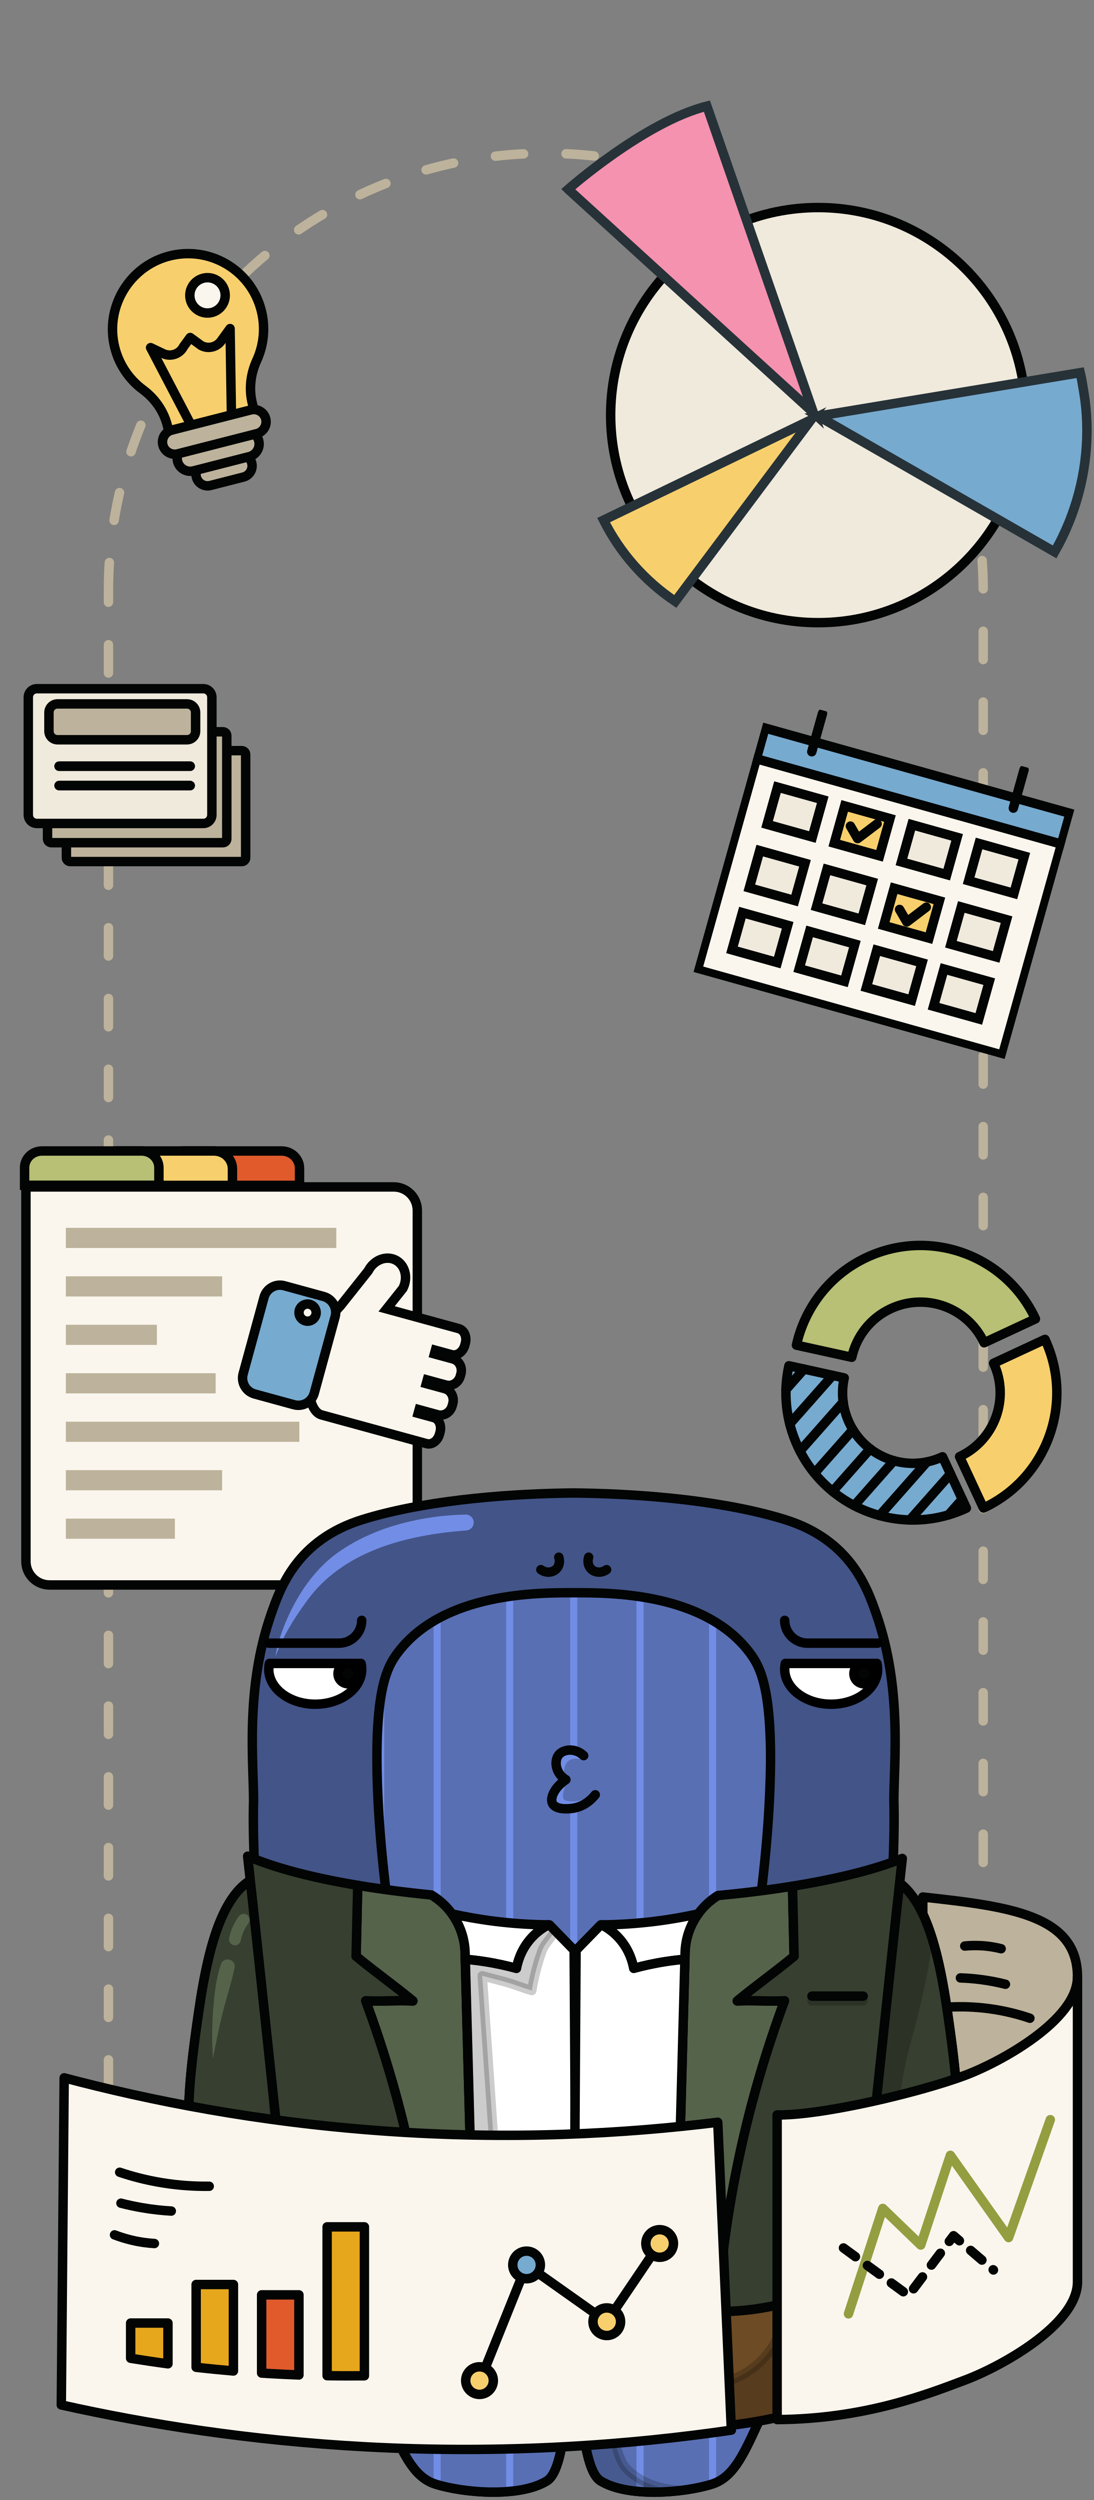 <svg width="464" height="1060" viewBox="0 0 464 1060" fill="none" xmlns="http://www.w3.org/2000/svg">
<rect x="0" y="0" width="464" height="1060" fill="#808080" stroke="none"/>
<g clip-path="url(#clip0_540_888)">
<path d="M46 250.5C46 148.051 129.051 65 231.5 65V65C333.949 65 417 148.051 417 250.5V976H46V250.5Z" stroke="#BDB29B" stroke-width="4" stroke-linecap="round" stroke-dasharray="12 18"/>
<path d="M110.795 131.603C106.343 114.182 88.359 103.794 70.931 108.779C55.117 113.303 45.178 129.413 48.284 145.545C49.877 153.818 54.465 160.652 60.658 165.233C65.726 168.983 69.421 174.288 70.982 180.393L71.14 181.012C72.554 186.542 78.241 189.909 83.778 188.494L99.718 184.42C105.255 183.005 108.629 177.322 107.216 171.792L107.058 171.176C105.488 165.03 106.248 158.577 108.893 152.808C111.831 146.394 112.679 138.971 110.795 131.603Z" fill="#F7D06D" stroke="#020504" stroke-width="4" stroke-miterlimit="10"/>
<path d="M95.283 123.369C96.308 127.379 93.885 131.463 89.868 132.49C85.853 133.516 81.766 131.098 80.741 127.086C79.716 123.076 82.139 118.992 86.156 117.966C90.173 116.941 94.258 119.359 95.283 123.369Z" fill="#FAF6ED" stroke="#020504" stroke-width="4" stroke-miterlimit="10"/>
<path d="M80.845 179.866L63.871 147.388L69.178 149.912C72.399 151.444 76.256 150.118 77.853 146.929L80.662 143.097L85.297 146.476C88.194 148.075 91.832 147.261 93.773 144.58L97.585 139.313L98.148 175.445" stroke="#020504" stroke-width="4" stroke-miterlimit="10" stroke-linecap="round" stroke-linejoin="round"/>
<path d="M103.249 202.262L89.237 205.843C86.632 206.509 83.956 204.925 83.29 202.323C82.625 199.72 84.213 197.046 86.819 196.38L100.831 192.799C103.436 192.133 106.113 193.717 106.778 196.32C107.443 198.922 105.855 201.596 103.249 202.262Z" fill="#BDB29B" stroke="#020504" stroke-width="4" stroke-miterlimit="10"/>
<path d="M105.74 193.593L82.07 199.643C79.116 200.398 76.082 198.601 75.328 195.651C74.574 192.701 76.374 189.669 79.328 188.914L102.998 182.864C105.952 182.11 108.986 183.906 109.74 186.856C110.495 189.807 108.696 192.837 105.74 193.593Z" fill="#BDB29B" stroke="#020504" stroke-width="4" stroke-miterlimit="10"/>
<path d="M108.954 183.847L75.396 192.424C72.627 193.131 69.784 191.448 69.078 188.683C68.371 185.919 70.058 183.077 72.826 182.37L106.384 173.793C109.152 173.085 111.995 174.769 112.702 177.533C113.409 180.298 111.722 183.139 108.954 183.847Z" fill="#BDB29B" stroke="#020504" stroke-width="4" stroke-miterlimit="10"/>
<path d="M377.803 554.86C369.045 558.933 363.196 566.718 361.261 575.477L337.798 570.322C341.285 554.507 351.851 540.436 367.674 533.078C394.623 520.545 426.637 532.23 439.172 559.185L417.39 569.315C410.451 554.393 392.725 547.921 377.803 554.86Z" fill="#B7C074" stroke="#020504" stroke-width="4" stroke-linecap="round" stroke-linejoin="round"/>
<path d="M417.107 639.376L406.978 617.594C421.899 610.654 428.371 592.928 421.43 578.001L443.212 567.871C455.747 594.826 444.057 626.843 417.107 639.376Z" fill="#F7D06D" stroke="#020504" stroke-width="4" stroke-linecap="round" stroke-linejoin="round"/>
<path d="M409.876 639.431C382.921 651.966 350.904 640.275 338.368 613.32C333.191 602.187 332.148 590.191 334.606 579.063L358.069 584.218C356.705 590.382 357.282 597.021 360.151 603.19C367.093 618.118 384.819 624.59 399.746 617.648L409.876 639.431Z" fill="#77AACF" stroke="#020504" stroke-width="4" stroke-linecap="round" stroke-linejoin="round"/>
<path d="M408.126 635.667L402.265 642.304L402.259 642.307" stroke="#020504" stroke-width="4" stroke-linecap="round" stroke-linejoin="round"/>
<path d="M385.882 644.444L403.132 624.928" stroke="#020504" stroke-width="4" stroke-linecap="round" stroke-linejoin="round"/>
<path d="M393.155 619.831L393.149 619.834L373.055 642.567" stroke="#020504" stroke-width="4" stroke-linecap="round" stroke-linejoin="round"/>
<path d="M379.119 619.311L379.113 619.313L362.294 638.353L362.288 638.356" stroke="#020504" stroke-width="4" stroke-linecap="round" stroke-linejoin="round"/>
<path d="M353.13 632.329L369.069 614.3" stroke="#020504" stroke-width="4" stroke-linecap="round" stroke-linejoin="round"/>
<path d="M345.443 624.631L361.753 606.183" stroke="#020504" stroke-width="4" stroke-linecap="round" stroke-linejoin="round"/>
<path d="M339.296 615.206L357.614 594.475" stroke="#020504" stroke-width="4" stroke-linecap="round" stroke-linejoin="round"/>
<path d="M334.955 603.72L353.148 583.141" stroke="#020504" stroke-width="4" stroke-linecap="round" stroke-linejoin="round"/>
<path d="M333.363 589.135L341.018 580.474" stroke="#020504" stroke-width="4" stroke-linecap="round" stroke-linejoin="round"/>
<g clip-path="url(#clip1_540_888)">
<path d="M453.849 344.849L324.449 308.67L320.755 321.883L450.155 358.062L453.849 344.849Z" fill="#77AACF" stroke="#020504" stroke-width="4" stroke-miterlimit="10"/>
<path d="M450.201 357.897L320.801 321.718L295.787 411.185L425.186 447.364L450.201 357.897Z" fill="#FAF6ED" stroke="#020504" stroke-width="4" stroke-miterlimit="10"/>
<path d="M348.956 339.089L329.759 333.722L325.342 349.519L344.539 354.886L348.956 339.089Z" fill="#F0EADD" stroke="#020504" stroke-width="4" stroke-miterlimit="10"/>
<path d="M377.456 347.058L358.259 341.69L353.842 357.487L373.039 362.855L377.456 347.058Z" fill="#F7D06D" stroke="#020504" stroke-width="4" stroke-miterlimit="10"/>
<path d="M405.95 355.025L386.753 349.657L382.336 365.454L401.533 370.821L405.95 355.025Z" fill="#F0EADD" stroke="#020504" stroke-width="4" stroke-miterlimit="10"/>
<path d="M434.444 362.991L415.247 357.624L410.83 373.421L430.027 378.788L434.444 362.991Z" fill="#F0EADD" stroke="#020504" stroke-width="4" stroke-miterlimit="10"/>
<path d="M341.428 366.015L322.231 360.647L317.815 376.444L337.012 381.812L341.428 366.015Z" fill="#F0EADD" stroke="#020504" stroke-width="4" stroke-miterlimit="10"/>
<path d="M369.928 373.984L350.731 368.616L346.315 384.413L365.512 389.78L369.928 373.984Z" fill="#F0EADD" stroke="#020504" stroke-width="4" stroke-miterlimit="10"/>
<path d="M398.422 381.95L379.226 376.583L374.809 392.38L394.006 397.747L398.422 381.95Z" fill="#F7D06D" stroke="#020504" stroke-width="4" stroke-miterlimit="10"/>
<path d="M426.917 389.917L407.72 384.55L403.303 400.347L422.5 405.714L426.917 389.917Z" fill="#F0EADD" stroke="#020504" stroke-width="4" stroke-miterlimit="10"/>
<path d="M334.077 392.307L314.88 386.939L310.463 402.736L329.66 408.104L334.077 392.307Z" fill="#F0EADD" stroke="#020504" stroke-width="4" stroke-miterlimit="10"/>
<path d="M362.577 400.276L343.38 394.908L338.963 410.705L358.16 416.072L362.577 400.276Z" fill="#F0EADD" stroke="#020504" stroke-width="4" stroke-miterlimit="10"/>
<path d="M391.071 408.242L371.874 402.875L367.457 418.672L386.654 424.039L391.071 408.242Z" fill="#F0EADD" stroke="#020504" stroke-width="4" stroke-miterlimit="10"/>
<path d="M419.565 416.209L400.368 410.842L395.951 426.639L415.148 432.006L419.565 416.209Z" fill="#F0EADD" stroke="#020504" stroke-width="4" stroke-miterlimit="10"/>
<path d="M360.679 350.254L363.753 355.546L372.011 349.291" stroke="#020504" stroke-width="4" stroke-linecap="round" stroke-linejoin="round"/>
<path d="M381.527 385.592L384.6 390.89L392.853 384.627" stroke="#020504" stroke-width="4" stroke-linecap="round" stroke-linejoin="round"/>
<path d="M344.302 318.734L348.837 302.513" stroke="#020504" stroke-width="4" stroke-linecap="round" stroke-linejoin="round"/>
<path d="M429.784 342.634L434.319 326.413" stroke="#020504" stroke-width="4" stroke-linecap="round" stroke-linejoin="round"/>
</g>
<path d="M347 264C395.601 264 435 224.601 435 176C435 127.399 395.601 88 347 88C298.399 88 259 127.399 259 176C259 224.601 298.399 264 347 264Z" fill="#F0EADD" stroke="#020504" stroke-width="4" stroke-linecap="round" stroke-linejoin="round"/>
<path d="M344 178L286.408 255C273.454 246.308 262.979 234.431 256 220.523L344 178Z" fill="#F7D06D" stroke="#263238" stroke-width="4" stroke-miterlimit="10"/>
<path d="M461 182.243C461.034 200.378 456.313 218.211 447.3 234L347 176.424L458.16 158C459.068 161.792 460.185 169.707 460.185 169.707C460.722 173.865 460.994 178.052 461 182.243Z" fill="#77AACF" stroke="#263238" stroke-width="4" stroke-miterlimit="10"/>
<path d="M299.819 45C273.474 51.584 241 80.228 241 80.228L241.339 80.559L345 175L299.819 45Z" fill="#F592AF" stroke="#263238" stroke-width="4" stroke-miterlimit="10"/>
<path d="M11 503.238H167C172.523 503.238 177 507.715 177 513.238V662C177 667.523 172.523 672 167 672H21C15.477 672 11 667.523 11 662V503.238Z" fill="#FAF6ED" stroke="#020504" stroke-width="4"/>
<path d="M142.641 520.588H27.934V529.134H142.641V520.588Z" fill="#BDB29B"/>
<path d="M94.21 541.135H27.934V549.681H94.21V541.135Z" fill="#BDB29B"/>
<path d="M66.532 561.682H27.934V570.228H66.532V561.682Z" fill="#BDB29B"/>
<path d="M91.458 582.229H27.934V590.775H91.458V582.229Z" fill="#BDB29B"/>
<path d="M126.961 602.775H27.934V611.322H126.961V602.775Z" fill="#BDB29B"/>
<path d="M94.21 623.322H27.934V631.869H94.21V623.322Z" fill="#BDB29B"/>
<path d="M74.172 643.869H27.934V652.416H74.172V643.869Z" fill="#BDB29B"/>
<path d="M77.703 488H119.441C121.456 488 123.388 488.77 124.812 490.14C126.237 491.51 127.037 493.368 127.037 495.306V502.57H70.106V495.306C70.106 493.368 70.907 491.51 72.331 490.14C73.756 488.77 75.688 488 77.703 488Z" fill="#E05A2C" stroke="#020504" stroke-width="4" stroke-miterlimit="10"/>
<path d="M49.482 488H90.732C92.816 488 94.813 488.796 96.286 490.213C97.759 491.629 98.587 493.551 98.587 495.554V502.584H41.599V495.554C41.599 494.56 41.803 493.575 42.199 492.657C42.596 491.739 43.177 490.905 43.909 490.203C44.642 489.501 45.511 488.945 46.467 488.567C47.423 488.189 48.448 487.996 49.482 488Z" fill="#F7D06D" stroke="#020504" stroke-width="4" stroke-miterlimit="10"/>
<path d="M17.762 488H60.016C61.964 487.993 63.835 488.729 65.219 490.047C66.603 491.365 67.386 493.157 67.398 495.03V502.543H10.424V495.03C10.435 493.164 11.213 491.378 12.588 490.061C13.962 488.745 15.822 488.004 17.762 488Z" fill="#B7C074" stroke="#020504" stroke-width="4" stroke-miterlimit="10"/>
<path d="M189.118 587.231C191.728 587.944 194.467 586.242 195.236 583.428L195.47 582.574C196.239 579.76 194.748 576.901 192.138 576.187L184.244 574.029L184.67 572.474L191.533 574.35C193.849 574.983 196.351 573.216 197.12 570.402L197.354 569.548C198.123 566.734 196.869 563.94 194.552 563.307L187.689 561.43L186.389 561.075L163.973 554.946L170.892 546.242C173.207 541.685 171.796 536.281 167.756 534.231C163.717 532.182 158.518 534.236 156.204 538.792L144.345 553.709C140.774 557.314 137.341 563.546 136.515 566.567L131.507 584.884C130.245 589.5 131.772 598.64 136.394 599.904L173.032 609.921L174.332 610.277L180.936 612.082C183.179 612.696 185.623 610.913 186.392 608.099L186.626 607.244C187.395 604.431 186.2 601.653 183.956 601.039L177.352 599.233L177.777 597.678L185.67 599.836C188.28 600.549 191.019 598.847 191.788 596.033L192.022 595.179C192.791 592.365 191.3 589.506 188.69 588.792L180.796 586.634L181.222 585.078L189.117 587.237L189.118 587.231Z" fill="#FAF6ED" stroke="#020504" stroke-width="4" stroke-miterlimit="10"/>
<path d="M124.693 595.585L108.029 591.029C104.304 590.01 102.11 586.17 103.127 582.45L111.993 550.024C113.01 546.304 116.853 544.114 120.577 545.133L137.241 549.689C140.965 550.707 143.16 554.547 142.143 558.267L133.277 590.694C132.261 594.414 128.417 596.603 124.693 595.585Z" fill="#77AACF" stroke="#020504" stroke-width="4" stroke-miterlimit="10"/>
<path d="M129.498 560.038C131.438 560.568 133.44 559.428 133.969 557.49C134.499 555.553 133.356 553.553 131.416 553.023C129.477 552.492 127.475 553.633 126.945 555.57C126.416 557.507 127.559 559.507 129.498 560.038Z" fill="#FAF6ED" stroke="#020504" stroke-width="4" stroke-miterlimit="10"/>
<path d="M29.791 318.261H102.557C103.46 318.261 104.191 318.993 104.191 319.895V363.657C104.191 364.559 103.46 365.291 102.557 365.291H29.791C28.888 365.291 28.156 364.559 28.156 363.657V319.895C28.156 318.993 28.888 318.261 29.791 318.261Z" fill="#BDB29B" stroke="#020504" stroke-width="4"/>
<path d="M21.791 310.261H94.557C95.46 310.261 96.191 310.993 96.191 311.895V355.657C96.191 356.559 95.46 357.291 94.557 357.291H21.791C20.888 357.291 20.156 356.559 20.156 355.657V311.895C20.156 310.993 20.888 310.261 21.791 310.261Z" fill="#BDB29B" stroke="#020504" stroke-width="4"/>
<path d="M86.232 292H15.635C13.627 292 12 293.627 12 295.635V345.502C12 347.509 13.627 349.137 15.635 349.137H86.232C88.239 349.137 89.866 347.509 89.866 345.502V295.635C89.866 293.627 88.239 292 86.232 292Z" fill="#F0EADD" stroke="#020504" stroke-width="4" stroke-linecap="round" stroke-linejoin="round"/>
<path d="M79.326 298.445H24.394C22.387 298.445 20.76 300.073 20.76 302.08V310.016C20.76 312.023 22.387 313.65 24.394 313.65H79.326C81.334 313.65 82.961 312.023 82.961 310.016V302.08C82.961 300.073 81.334 298.445 79.326 298.445Z" fill="#BDB29B" stroke="#020504" stroke-width="4" stroke-linecap="round" stroke-linejoin="round"/>
<path d="M25.079 324.797H80.653C80.664 324.797 80.669 324.799 80.673 324.8C80.678 324.802 80.684 324.806 80.691 324.813C80.697 324.819 80.701 324.825 80.703 324.83C80.705 324.834 80.706 324.839 80.706 324.85C80.706 324.862 80.705 324.867 80.703 324.871C80.701 324.876 80.697 324.882 80.691 324.888C80.684 324.895 80.678 324.899 80.673 324.901C80.669 324.902 80.664 324.904 80.653 324.904H25.079C25.068 324.904 25.062 324.902 25.059 324.901C25.054 324.899 25.047 324.895 25.041 324.888C25.035 324.882 25.031 324.876 25.029 324.871C25.027 324.867 25.025 324.862 25.025 324.85C25.025 324.839 25.027 324.834 25.029 324.83C25.031 324.825 25.035 324.819 25.041 324.813C25.047 324.806 25.054 324.802 25.059 324.8C25.062 324.799 25.068 324.797 25.079 324.797Z" fill="#263238" stroke="#020504" stroke-width="4"/>
<path d="M25.079 333.013H80.653C80.664 333.013 80.669 333.015 80.673 333.016C80.678 333.018 80.684 333.022 80.691 333.028C80.697 333.035 80.701 333.041 80.703 333.046C80.705 333.05 80.706 333.055 80.706 333.066C80.706 333.077 80.705 333.083 80.703 333.087C80.701 333.091 80.697 333.098 80.691 333.104C80.684 333.11 80.678 333.114 80.673 333.116C80.669 333.118 80.664 333.12 80.653 333.12H25.079C25.068 333.12 25.062 333.118 25.059 333.116C25.054 333.114 25.047 333.11 25.041 333.104C25.035 333.098 25.031 333.091 25.029 333.087C25.027 333.083 25.025 333.077 25.025 333.066C25.025 333.055 25.027 333.05 25.029 333.046C25.031 333.041 25.035 333.035 25.041 333.028C25.047 333.022 25.054 333.018 25.059 333.016C25.062 333.015 25.068 333.013 25.079 333.013Z" fill="#263238" stroke="#020504" stroke-width="4"/>
<path d="M457 838.248C457 856.515 424.284 874.296 409.509 879.858C404.681 881.68 398.393 883.67 391.387 885.637V804.305C428.728 808.371 457 812.11 457 838.248Z" fill="#BDB29B" stroke="#020504" stroke-width="4" stroke-linecap="round" stroke-linejoin="round"/>
<path d="M402.851 850.946C407.65 850.714 413.284 850.816 419.514 851.643C426.251 852.544 432.06 854.083 436.815 855.702" stroke="#020504" stroke-width="4" stroke-linecap="round" stroke-linejoin="round"/>
<path d="M407.345 838.61C409.929 838.69 412.703 838.894 415.622 839.257C419.586 839.75 423.202 840.469 426.44 841.289" stroke="#020504" stroke-width="4" stroke-linecap="round" stroke-linejoin="round"/>
<path d="M409.182 825.084C411.222 824.888 413.538 824.808 416.065 824.939C419.346 825.113 422.222 825.629 424.618 826.231" stroke="#020504" stroke-width="4" stroke-linecap="round" stroke-linejoin="round"/>
<g clip-path="url(#clip2_540_888)">
<path d="M379.12 763.57C379.12 763.57 384.05 890.43 324.76 1020.13C316.18 1038.89 312.01 1050.05 301.92 1053.24C290.27 1056.92 266.31 1059.04 254.71 1051.85C247.06 1047.11 246.09 1017.69 243.34 988.56C240.58 1017.69 239.61 1047.11 231.96 1051.85C220.36 1059.04 196.4 1056.92 184.75 1053.24C174.66 1050.05 170.49 1038.89 161.91 1020.13C102.62 890.43 107.55 763.57 107.55 763.57C107.55 747.06 103.98 715.76 115.03 684.26C118.84 673.41 125.84 652.97 153.66 644.3C178.54 636.54 211.67 633.56 239.11 633.06C240.54 633.03 241.95 633.01 243.34 633C244.73 633.01 246.14 633.03 247.56 633.06C275 633.56 308.13 636.55 333.01 644.3C360.83 652.97 367.83 673.41 371.64 684.26C382.69 715.76 379.12 747.06 379.12 763.57Z" fill="#435488" stroke="#020504" stroke-width="4" stroke-miterlimit="10"/>
<path d="M345.71 967.25C345.22 968.69 344.73 970.13 344.22 971.58C338.66 987.55 332.22 1003.82 324.76 1020.13C316.18 1038.89 312.01 1050.05 301.92 1053.24C290.27 1056.92 266.31 1059.04 254.71 1051.85C247.06 1047.11 246.09 1017.69 243.34 988.56C240.58 1017.69 239.61 1047.11 231.96 1051.85C220.36 1059.04 196.4 1056.92 184.75 1053.24C174.66 1050.05 170.49 1038.89 161.91 1020.13C154.45 1003.82 148.01 987.55 142.45 971.58C141.95 970.13 141.45 968.68 140.96 967.24C148.07 963.22 156.25 957.03 162.61 947.6C172.4 933.07 173.15 917.87 173.36 908.73C174.62 855.04 162.2 814.38 160.13 758.2C158.62 717.28 164.04 707.06 168.4 701.13C187.77 674.83 228.88 675.3 243.33 675.3C257.78 675.3 298.9 674.82 318.27 701.13C322.63 707.06 328.05 717.28 326.54 758.2C324.47 814.38 312.05 855.04 313.31 908.73C313.52 917.87 314.27 933.07 324.06 947.6C330.42 957.03 338.6 963.22 345.71 967.25Z" fill="#596FB4"/>
<path d="M243.34 988.56V675.3" stroke="#718DE5" stroke-width="3" stroke-miterlimit="10"/>
<path d="M216.17 1056.32V676.84" stroke="#718DE5" stroke-width="3" stroke-miterlimit="10"/>
<path d="M185.4 1053.43V686.46" stroke="#718DE5" stroke-width="3" stroke-miterlimit="10"/>
<path d="M161.46 1019.14V949.24" stroke="#718DE5" stroke-width="3" stroke-miterlimit="10"/>
<path d="M161.46 779.999V719.899" stroke="#718DE5" stroke-width="3" stroke-miterlimit="10"/>
<path d="M271.46 1056.4V676.979" stroke="#718DE5" stroke-width="3" stroke-miterlimit="10"/>
<path d="M302.24 1053.13V687.02" stroke="#718DE5" stroke-width="3" stroke-miterlimit="10"/>
<path d="M326.17 1017.03V950.51" stroke="#718DE5" stroke-width="3" stroke-miterlimit="10"/>
<path d="M326.17 766.19V727.99" stroke="#718DE5" stroke-width="3" stroke-miterlimit="10"/>
<path d="M345.71 967.25C345.22 968.69 344.73 970.13 344.22 971.58C338.66 987.55 332.22 1003.82 324.76 1020.13C316.18 1038.89 312.01 1050.05 301.92 1053.24C290.27 1056.92 266.31 1059.04 254.71 1051.85C247.06 1047.11 246.09 1017.69 243.34 988.56C240.58 1017.69 239.61 1047.11 231.96 1051.85C220.36 1059.04 196.4 1056.92 184.75 1053.24C174.66 1050.05 170.49 1038.89 161.91 1020.13C154.45 1003.82 148.01 987.55 142.45 971.58C141.95 970.13 141.45 968.68 140.96 967.24C148.07 963.22 156.25 957.03 162.61 947.6C172.4 933.07 173.15 917.87 173.36 908.73C174.62 855.04 162.2 814.38 160.13 758.2C158.62 717.28 164.04 707.06 168.4 701.13C187.77 674.83 228.88 675.3 243.33 675.3C257.78 675.3 298.9 674.82 318.27 701.13C322.63 707.06 328.05 717.28 326.54 758.2C324.47 814.38 312.05 855.04 313.31 908.73C313.52 917.87 314.27 933.07 324.06 947.6C330.42 957.03 338.6 963.22 345.71 967.25Z" stroke="#020504" stroke-width="4" stroke-miterlimit="10" stroke-linecap="round"/>
<path d="M249.67 660.22C249.09 662 249.46 663.93 250.66 665.18C252.26 666.84 255.11 667.07 257.27 665.51" fill="#435488"/>
<path d="M249.67 660.22C249.09 662 249.46 663.93 250.66 665.18C252.26 666.84 255.11 667.07 257.27 665.51" stroke="#020504" stroke-width="4" stroke-miterlimit="10" stroke-linecap="round"/>
<path d="M237 660.22C237.58 662 237.21 663.93 236.01 665.18C234.41 666.84 231.56 667.07 229.4 665.51" fill="#435488"/>
<path d="M237 660.22C237.58 662 237.21 663.93 236.01 665.18C234.41 666.84 231.56 667.07 229.4 665.51" stroke="#020504" stroke-width="4" stroke-miterlimit="10" stroke-linecap="round"/>
<path d="M225.46 983.04C228.46 984.18 234.62 986.16 242.88 986.4C251.62 986.65 258.16 984.82 261.19 983.81" stroke="#020504" stroke-width="4" stroke-miterlimit="10" stroke-linecap="round"/>
<path d="M197.8 648.89C172.5 650.75 144.93 657.61 129.65 679.47C124.47 686.55 119.8 694.2 116.81 702.48C117.37 698.02 118.86 693.71 120.45 689.52C125.49 676.82 133.44 664.63 145.09 657.04C152.84 651.87 161.5 648.3 170.37 645.93C179.24 643.56 188.39 642.33 197.46 642.15C199.33 642.1 200.89 643.59 200.92 645.46C200.95 647.26 199.57 648.75 197.8 648.89Z" fill="#718DE5"/>
<path opacity="0.2" d="M288.8 1055.91C277.03 1057.35 262.84 1056.89 254.71 1051.85C247.23 1047.22 246.14 1019.02 243.52 990.55C243.47 989.99 243.42 989.42 243.37 988.86C243.37 988.81 243.36 988.77 243.36 988.72C248.71 988.22 261.2 983.81 261.2 983.81C261.2 983.81 257.64 987.04 254.53 991.43C252.7 994.01 253.63 996.69 254.01 1001.62C254.28 1005.11 255.09 1009.61 256.42 1015.75C260.28 1033.66 262.21 1042.61 265.13 1045.97C271.33 1053.09 280.71 1055.43 288.81 1055.92L288.8 1055.91Z" fill="#020504" stroke="#020504" stroke-width="4" stroke-linecap="round" stroke-linejoin="round"/>
</g>
<g clip-path="url(#clip3_540_888)">
<path d="M84.18 853.64C88.93 820.58 96.57 794.23 117.07 794.15C136.78 794.07 139.84 816.64 147.64 852.06C148.11 854.21 157.36 883.69 154.6 915.17C154.25 919.12 153.61 924.39 149.91 929.12C141.64 939.71 124.81 939.03 112.31 938.51C100.85 938.04 93.47 937.74 87.69 932.25C82.67 927.49 81.07 920.93 80.3 908.39C79.21 890.38 81.27 873.93 84.19 853.63L84.18 853.64Z" fill="#435488" stroke="#020504" stroke-width="4" stroke-miterlimit="10" stroke-linecap="round"/>
<path d="M154.91 910.37C154.88 911.11 154.84 911.86 154.78 912.61C149.92 912.77 144.88 912.79 139.65 912.62C116.75 911.88 96.659 907.83 80.07 902.89C80.04 902.12 80.019 901.36 80.019 900.6C79.82 885.5 81.689 870.97 84.18 853.64C88.93 820.58 96.57 794.23 117.07 794.15C136.78 794.07 139.83 816.64 147.64 852.05C148.09 854.1 156.43 880.75 154.91 910.37Z" fill="#374030" stroke="#020504" stroke-width="4" stroke-linecap="round" stroke-linejoin="round"/>
<path d="M103.35 813.949C102.58 814.959 101.68 816.349 100.92 818.119C100.24 819.689 99.86 821.139 99.64 822.289" stroke="#56634B" stroke-width="5" stroke-miterlimit="10" stroke-linecap="round"/>
<path d="M99.49 834.37C98.15 840.76 96.019 846.93 94.48 853.29C92.859 859.69 91.54 866.16 90.37 872.68C89.85 866.01 89.889 859.31 90.359 852.63C90.9 845.95 91.559 839.17 93.71 832.78C94.98 829.27 100.189 830.71 99.499 834.36L99.49 834.37Z" fill="#56634B"/>
<g opacity="0.2">
<path d="M154.59 915.16C154.24 919.11 153.6 924.37 149.9 929.11C141.63 939.7 124.8 939.01 112.3 938.5C103.75 938.15 97.47 937.89 92.43 935.51C97.92 935.19 103.71 933.69 108.22 929.68C117.13 921.77 116.58 908.12 116.35 901.56C115.49 877.53 114.99 840.99 114.28 794.32C115.18 794.21 116.11 794.14 117.06 794.14C136.78 794.06 139.83 816.63 147.63 852.05C148.11 854.2 157.35 883.68 154.59 915.16Z" fill="black" stroke="black" stroke-width="4" stroke-linecap="round" stroke-linejoin="round"/>
</g>
<path d="M201.03 967.56C201.21 974.04 196.21 979.49 189.74 979.86C187.79 979.97 185.73 980.05 183.58 980.06C182.31 962.1 179.87 941.99 175.52 920.26C169.99 892.67 162.6 868.54 155.07 848.29C161.76 848.65 168.45 848.01 175.13 848.37C167.1 841.73 159.06 836.08 151.03 829.43C151.26 819.4 151.5 809.38 151.72 799.35C161.35 800.97 171.81 802.34 182.92 803.43C186.39 805.49 189.37 808.23 191.7 811.46C195.1 816.16 197.11 821.86 197.27 827.93C197.3 828.86 197.32 829.78 197.34 830.71C198.42 870.26 199.48 909.82 200.54 949.38C200.7 955.44 200.87 961.5 201.03 967.56Z" fill="#56634B" stroke="#020504" stroke-width="4" stroke-linecap="round" stroke-linejoin="round"/>
<path d="M183.58 980.06C175.01 980.09 164.98 979.17 154.14 976.27C151.87 975.67 149.68 975.01 147.59 974.31C144.99 973.44 141.81 972.5 138.76 971.53C135.47 970.49 132.33 969.41 130.15 968.32C126.53 966.51 124.08 962.98 123.62 958.95C117.1 901.63 111.37 844.32 105.03 787C116.31 791.89 132.34 796.12 151.72 799.35C151.5 809.38 151.26 819.4 151.03 829.43C159.06 836.08 167.1 841.73 175.13 848.37C168.45 848.01 161.76 848.65 155.07 848.29C162.6 868.54 169.99 892.67 175.52 920.26C179.87 941.99 182.31 962.1 183.58 980.06Z" fill="#374030" stroke="#020504" stroke-width="4" stroke-linecap="round" stroke-linejoin="round"/>
<path d="M232.6 816.11C229.85 817.55 227.04 819.61 224.62 822.54C220.88 827.06 219.57 831.83 219.05 834.57C214.96 833.46 210.42 832.44 205.46 831.68C202.66 831.25 199.95 830.93 197.34 830.71C197.32 829.78 197.3 828.86 197.27 827.93C197.11 821.86 195.1 816.16 191.7 811.46C197.18 812.67 203.12 813.74 209.48 814.55C217.86 815.62 225.64 816.05 232.6 816.11Z" fill="white" stroke="#020504" stroke-width="4" stroke-linecap="round" stroke-linejoin="round"/>
<path d="M244.3 954.73C244.18 954.74 244.05 954.74 243.93 954.74H243.89C243.18 954.77 242.47 954.79 241.77 954.8C241.49 954.81 241.2 954.81 240.92 954.82C240.23 954.83 239.54 954.84 238.86 954.84C234.45 954.84 230.24 954.63 226.25 954.26C225.81 954.23 225.37 954.19 224.94 954.14C224.5 954.09 224.07 954.05 223.64 954C222.79 953.91 221.94 953.8 221.1 953.69C220.68 953.64 220.27 953.58 219.86 953.52C218.21 953.29 216.61 953.03 215.05 952.76C213.88 952.55 212.73 952.34 211.61 952.11C210.87 951.96 210.15 951.81 209.44 951.65C206.21 950.94 203.24 950.16 200.54 949.38C199.48 909.82 198.42 870.26 197.34 830.71C199.95 830.93 202.66 831.25 205.46 831.68C210.42 832.44 214.96 833.46 219.05 834.57C219.57 831.83 220.88 827.06 224.62 822.54C227.04 819.61 229.85 817.55 232.6 816.11C232.75 816.12 232.9 816.12 233.04 816.12C236.53 819.7 240.02 823.28 243.51 826.86C243.64 848.58 243.78 870.29 243.92 892.01V892.41C244.04 913.18 244.17 933.96 244.3 954.73Z" fill="white" stroke="#020504" stroke-width="4" stroke-linecap="round" stroke-linejoin="round"/>
<path opacity="0.2" d="M235.44 818.58C234.2 821.19 230.99 824.04 229.88 827.15C227.63 833.43 226.33 839.16 225.56 843.95C220.98 842.65 218.34 841.37 213.65 840.11C210.59 839.29 207.55 838.49 204.53 837.71C207.2 875.91 209.86 914.1 212.53 952.29C212.22 952.23 211.91 952.17 211.61 952.11C210.87 951.96 210.15 951.81 209.44 951.65C206.21 950.94 203.24 950.16 200.54 949.38C199.48 909.82 198.42 870.26 197.34 830.71C199.95 830.93 202.66 831.25 205.46 831.68C210.42 832.44 214.96 833.46 219.05 834.57C219.57 831.83 220.88 827.06 224.62 822.54C227.04 819.61 229.85 817.55 232.6 816.11C232.75 816.12 232.9 816.12 233.04 816.12C233.84 816.94 234.64 817.76 235.44 818.58Z" fill="black" stroke="black" stroke-width="4" stroke-linecap="round" stroke-linejoin="round"/>
<path d="M349.06 971.53C346.06 985.86 338.21 1014.92 336.54 1022.21C336.37 1022.94 335.81 1023.52 335.08 1023.7C322.18 1026.89 305.61 1029.66 286.3 1029.73C272.34 1029.78 255.97 1028.4 245.61 1026.57C244.61 1018.69 244.19 1001.36 243.92 991.68C243.64 1001.36 243.22 1018.69 242.22 1026.57C231.86 1028.4 215.49 1029.78 201.53 1029.73C182.22 1029.66 165.65 1026.89 152.75 1023.7C152.02 1023.52 151.46 1022.94 151.29 1022.21C149.63 1014.91 141.77 985.86 138.76 971.53C141.81 972.5 144.99 973.44 147.59 974.31C149.68 975.01 151.87 975.67 154.14 976.27C164.98 979.17 175.01 980.09 183.58 980.06C185.73 980.05 187.79 979.97 189.74 979.86C196.21 979.49 201.21 974.04 201.03 967.56C200.87 961.5 200.7 955.44 200.54 949.38C203.24 950.16 206.21 950.94 209.44 951.65C210.15 951.81 210.87 951.96 211.61 952.11C212.73 952.34 213.88 952.55 215.05 952.76C216.61 953.04 218.21 953.29 219.86 953.52C220.27 953.58 220.68 953.64 221.1 953.69C221.94 953.8 222.79 953.91 223.64 954C224.07 954.05 224.5 954.09 224.94 954.14C225.37 954.19 225.81 954.23 226.25 954.26C230.24 954.63 234.45 954.84 238.86 954.84C239.54 954.84 240.23 954.83 240.92 954.82C241.2 954.81 241.49 954.81 241.77 954.8C242.47 954.79 243.18 954.77 243.89 954.74H243.93C243.98 954.74 244.04 954.74 244.09 954.75C244.68 954.77 245.26 954.79 245.85 954.8H246.06C246.34 954.81 246.63 954.81 246.91 954.82C247.6 954.83 248.29 954.84 248.97 954.84C250.07 954.84 251.16 954.83 252.24 954.8C252.78 954.79 253.32 954.77 253.85 954.75C254.32 954.74 254.79 954.72 255.25 954.7C255.89 954.67 256.52 954.63 257.14 954.6C257.49 954.58 257.83 954.56 258.16 954.54C258.8 954.49 259.44 954.44 260.07 954.39C260.58 954.35 261.08 954.31 261.58 954.26C262.02 954.23 262.46 954.19 262.89 954.14C263.33 954.09 263.76 954.05 264.19 954C265.04 953.91 265.89 953.8 266.73 953.69C267.15 953.64 267.56 953.58 267.97 953.52C269.62 953.29 271.22 953.04 272.78 952.76C273.95 952.55 275.1 952.34 276.22 952.11C276.96 951.96 277.68 951.81 278.39 951.65C280.01 951.29 281.55 950.92 283.04 950.54C283.78 950.35 284.51 950.16 285.21 949.96C285.92 949.77 286.61 949.57 287.29 949.38C287.13 955.44 286.96 961.5 286.8 967.56C286.62 974.04 291.62 979.49 298.09 979.86C300.04 979.97 302.1 980.05 304.25 980.06C312.82 980.09 322.85 979.17 333.69 976.27C335.96 975.67 338.15 975.01 340.24 974.31C342.85 973.44 346.01 972.5 349.06 971.53Z" fill="#6D4B25" stroke="#020504" stroke-width="4" stroke-linecap="round" stroke-linejoin="round"/>
<path opacity="0.2" d="M349.06 971.53C346.06 985.86 338.21 1014.92 336.54 1022.21C336.38 1022.95 335.82 1023.52 335.08 1023.7C322.18 1026.89 305.61 1029.66 286.3 1029.73C272.34 1029.78 255.97 1028.4 245.61 1026.57C245.31 1024.21 245.06 1020.99 244.85 1017.39C244.82 1016.87 244.79 1016.33 244.76 1015.79C244.7 1014.65 244.64 1013.47 244.59 1012.28C244.29 1005.42 244.09 995.75 243.94 990.35C252.43 990.58 258.7 988 261.81 986.97C261.42 989.03 261.21 994.28 260.94 996.53C260.94 996.59 260.93 996.64 260.92 996.7C259.97 1004.79 266.48 1011.83 274.62 1011.67C282.7 1011.51 292.39 1011.31 298.63 1011.19C312.69 1010.91 325.34 1002.34 330.55 989.27C330.59 989.18 330.62 989.09 330.66 989C332.47 984.44 333.87 980.06 334.95 975.93C335.43 975.8 335.9 975.66 336.37 975.52C336.8 975.4 337.22 975.27 337.64 975.14C338.52 974.87 339.39 974.59 340.24 974.31C342.85 973.44 346.01 972.5 349.06 971.53Z" fill="black" stroke="black" stroke-width="4" stroke-linecap="round" stroke-linejoin="round"/>
<path d="M246.08 954.65C246.08 954.65 246.07 954.75 246.06 954.8H245.85C245.27 954.79 244.68 954.77 244.09 954.75C244.04 954.74 243.98 954.74 243.93 954.74C244.05 954.74 244.18 954.74 244.3 954.73C244.89 954.71 245.48 954.68 246.08 954.65Z" fill="#435488" stroke="#020504" stroke-width="4" stroke-linecap="round" stroke-linejoin="round"/>
<path d="M332.76 848.29C325.23 868.54 317.84 892.67 312.31 920.26C307.96 941.99 305.52 962.1 304.25 980.06C302.1 980.05 300.04 979.97 298.09 979.86C291.62 979.49 286.62 974.04 286.8 967.56C286.96 961.5 287.13 955.44 287.29 949.38C288.35 909.82 289.41 870.26 290.49 830.71C290.51 829.78 290.53 828.86 290.56 827.93C290.72 821.86 292.73 816.16 296.13 811.46C298.37 808.36 301.21 805.7 304.52 803.67C315.76 802.63 326.35 801.29 336.12 799.71C336.34 809.62 336.57 819.52 336.8 829.43C328.77 836.08 320.73 841.73 312.7 848.37C319.38 848.01 326.07 848.65 332.76 848.29Z" fill="#56634B" stroke="#020504" stroke-width="4" stroke-linecap="round" stroke-linejoin="round"/>
<path d="M401.93 853.64C397.19 820.58 389.54 794.24 369.05 794.15C349.34 794.07 346.28 816.64 338.48 852.06C338.01 854.21 328.76 883.69 331.52 915.17C331.87 919.12 332.51 924.39 336.21 929.12C344.48 939.71 361.31 939.03 373.81 938.51C385.27 938.04 392.65 937.74 398.43 932.25C403.45 927.49 405.05 920.93 405.82 908.39C406.91 890.38 404.85 873.93 401.93 853.63V853.64Z" fill="#435488" stroke="#020504" stroke-width="4" stroke-miterlimit="10" stroke-linecap="round"/>
<path d="M406.09 900.6C406.09 901.36 406.07 902.12 406.04 902.89C389.45 907.83 369.36 911.88 346.46 912.62C341.23 912.79 336.19 912.77 331.33 912.61C331.27 911.86 331.22 911.11 331.2 910.37C329.67 880.75 338.02 854.1 338.47 852.05C346.28 816.64 349.33 794.07 369.04 794.15C389.54 794.23 397.18 820.58 401.93 853.64C404.42 870.97 406.29 885.5 406.09 900.6Z" fill="#374030" stroke="#020504" stroke-width="4" stroke-linecap="round" stroke-linejoin="round"/>
<g opacity="0.2">
<path d="M403.17 924.85C402.08 927.86 400.56 930.21 398.42 932.24C392.64 937.73 385.26 938.03 373.8 938.5C361.3 939.01 344.47 939.7 336.2 929.11C332.5 924.37 331.86 919.11 331.51 915.16C328.75 883.68 337.99 854.2 338.47 852.05C346.27 816.63 349.32 794.06 369.04 794.14C381.37 794.19 389.05 803.75 394.24 818.56C392.46 831.52 389.67 846.18 385.29 861.98C376.82 892.53 377.7 908.41 385.03 918.11C388.25 922.38 391.52 925.82 403.17 924.85Z" fill="black" stroke="black" stroke-width="4" stroke-linecap="round" stroke-linejoin="round"/>
</g>
<path d="M382.69 787.95C378.04 830 373.71 872.05 369.16 914.1C368.71 918.29 368.26 922.49 367.8 926.68C366.63 937.44 365.43 948.19 364.21 958.95C363.75 962.98 361.3 966.51 357.68 968.32C355.5 969.41 352.35 970.49 349.06 971.53C346.01 972.5 342.85 973.44 340.24 974.31C338.15 975.01 335.96 975.67 333.69 976.27C322.85 979.17 312.82 980.09 304.25 980.06C305.52 962.1 307.96 941.99 312.31 920.26C317.84 892.67 325.23 868.54 332.76 848.29C326.07 848.65 319.38 848.01 312.7 848.37C320.73 841.73 328.77 836.08 336.8 829.43C336.57 819.52 336.34 809.62 336.12 799.71C355.18 796.64 371.13 792.62 382.69 787.95Z" fill="#374030" stroke="#020504" stroke-width="4" stroke-linecap="round" stroke-linejoin="round"/>
<path d="M255.23 816.11C257.98 817.55 260.79 819.61 263.21 822.54C266.95 827.06 268.26 831.83 268.78 834.57C272.87 833.46 277.41 832.44 282.37 831.68C285.17 831.25 287.88 830.93 290.49 830.71C290.51 829.78 290.53 828.86 290.56 827.93C290.72 821.86 292.73 816.16 296.13 811.46C290.65 812.67 284.71 813.74 278.35 814.55C269.97 815.62 262.19 816.05 255.23 816.11Z" fill="white" stroke="#020504" stroke-width="4" stroke-linecap="round" stroke-linejoin="round"/>
<path d="M290.49 830.71C289.41 870.26 288.35 909.82 287.29 949.38C286.61 949.57 285.92 949.77 285.21 949.96C284.51 950.16 283.78 950.35 283.04 950.54C281.55 950.92 280.01 951.29 278.39 951.65C277.68 951.81 276.96 951.96 276.22 952.11C275.1 952.34 273.95 952.55 272.78 952.76C271.22 953.04 269.62 953.29 267.97 953.52C267.56 953.58 267.15 953.64 266.73 953.69C265.89 953.8 265.04 953.91 264.19 954C263.76 954.05 263.33 954.09 262.89 954.14C262.46 954.19 262.02 954.23 261.58 954.26C261.08 954.31 260.58 954.35 260.07 954.39C259.44 954.44 258.8 954.49 258.16 954.54C257.82 954.56 257.48 954.58 257.14 954.6C256.52 954.63 255.89 954.67 255.25 954.7C254.79 954.72 254.32 954.74 253.85 954.75C253.31 954.77 252.78 954.79 252.24 954.8C251.16 954.83 250.07 954.84 248.97 954.84C248.29 954.84 247.6 954.83 246.91 954.82C246.63 954.81 246.34 954.81 246.06 954.8H245.85C245.27 954.79 244.68 954.77 244.09 954.75C244.04 954.74 243.98 954.74 243.93 954.74H243.89C243.77 954.74 243.65 954.74 243.53 954.73C243.66 933.96 243.79 913.18 243.92 892.41V892.01C244.06 870.29 244.19 848.57 244.32 826.86C247.81 823.28 251.3 819.7 254.79 816.12C254.93 816.12 255.08 816.12 255.23 816.11C257.98 817.55 260.79 819.61 263.21 822.54C266.95 827.06 268.26 831.83 268.78 834.57C272.87 833.46 277.41 832.44 282.37 831.68C285.17 831.25 287.88 830.93 290.49 830.71Z" fill="white" stroke="#020504" stroke-width="4" stroke-linecap="round" stroke-linejoin="round"/>
<path d="M243.53 954.73C243.65 954.74 243.77 954.74 243.89 954.74C243.18 954.77 242.47 954.79 241.77 954.8C241.76 954.75 241.76 954.7 241.75 954.65C242.35 954.68 242.94 954.71 243.53 954.73Z" fill="#435488" stroke="#020504" stroke-width="4" stroke-linecap="round" stroke-linejoin="round"/>
<path d="M226.08 985.29C229.08 986.43 235.24 988.41 243.5 988.65C252.24 988.9 258.78 987.07 261.81 986.06" stroke="black" stroke-width="4" stroke-miterlimit="10" stroke-linecap="round"/>
<path opacity="0.2" d="M369.16 914.1C368.71 918.29 368.26 922.49 367.8 926.68H339.96C338.64 926.68 337.43 925.92 336.85 924.73L333.22 917.28C332.1 914.99 333.78 912.31 336.33 912.31H366.141C367.401 912.31 368.56 913 369.16 914.1Z" fill="black" stroke="black" stroke-width="4" stroke-linecap="round" stroke-linejoin="round"/>
<path d="M367.76 922.68H337.96C336.64 922.68 335.43 921.93 334.85 920.74L331.22 913.29C330.1 910.99 331.77 908.32 334.33 908.32H364.13C365.45 908.32 366.66 909.07 367.24 910.26L370.87 917.71C371.99 920.01 370.32 922.68 367.76 922.68Z" fill="#56634B" stroke="#020504" stroke-width="4" stroke-linecap="round" stroke-linejoin="round"/>
<path opacity="0.2" d="M344.37 848.32H366.09" stroke="black" stroke-width="4" stroke-linecap="round" stroke-linejoin="round"/>
<path d="M344.37 846.32H366.09" stroke="#020504" stroke-width="4" stroke-linecap="round" stroke-linejoin="round"/>
<path d="M330.33 912.61C330.27 911.86 330.22 911.11 330.2 910.37Z" fill="#435488"/>
<path d="M330.33 912.61C330.27 911.86 330.22 911.11 330.2 910.37" stroke="#020504" stroke-width="4" stroke-miterlimit="10" stroke-linecap="round"/>
</g>
<g clip-path="url(#clip4_540_888)">
<path d="M247.56 744.37C244.08 741.03 239.02 741.52 237 743.99C234.88 746.58 235.6 751.98 240.02 754.55C235.14 757.84 233.11 762.35 234.37 764.73C235.78 767.4 241.12 767.04 243.42 766.61C248.42 765.69 251.45 762.23 252.47 760.96" fill="#596FB4"/>
<path d="M239.82 756.99C239.34 758.61 237.77 762.61 239.73 763.36C244.18 764.55 248.34 763 252.28 760.49C251.74 762.64 250.36 764.56 248.42 765.91C245.13 768.16 238.46 768.96 236.17 764.81C234.76 761.64 237.15 758.34 239.83 757L239.82 756.99Z" fill="#718DE5"/>
<path d="M248.59 746.37C245.75 745.35 241.71 745 240.05 747.83C239.1 749.78 239.04 751.67 239.26 754.18C235.69 752.17 235.07 746.22 238.45 743.62C241.87 740.91 247.28 742.33 248.58 746.37H248.59Z" fill="#718DE5"/>
<path d="M247.56 744.37C244.08 741.03 239.02 741.52 237 743.99C234.88 746.58 235.6 751.98 240.02 754.55C235.14 757.84 233.11 762.35 234.37 764.73C235.78 767.4 241.12 767.04 243.42 766.61C248.42 765.69 251.45 762.23 252.47 760.96" stroke="#020504" stroke-width="4" stroke-linecap="round" stroke-linejoin="round"/>
</g>
<g clip-path="url(#clip5_540_888)">
<path d="M372.239 707.73C372.239 708.52 372.159 709.3 371.999 710.06C370.769 715.92 364.969 720.64 357.439 722.09C355.869 722.39 354.219 722.56 352.529 722.56C341.659 722.56 332.819 715.92 332.819 707.74C332.819 706.89 332.919 706.07 333.089 705.27H371.959C372.139 706.07 372.229 706.9 372.229 707.74L372.239 707.73Z" fill="white" stroke="black" stroke-width="4" stroke-linecap="round" stroke-linejoin="round"/>
<path d="M366.449 713.909C368.818 713.909 370.739 711.988 370.739 709.619C370.739 707.25 368.818 705.329 366.449 705.329C364.08 705.329 362.159 707.25 362.159 709.619C362.159 711.988 364.08 713.909 366.449 713.909Z" fill="#020504" stroke="black" stroke-width="4" stroke-linecap="round" stroke-linejoin="round"/>
<path d="M332.81 687C332.81 692.35 337.15 696.68 342.49 696.68H372.23" stroke="black" stroke-width="4" stroke-linecap="round" stroke-linejoin="round"/>
<path d="M153.42 707.73C153.42 708.52 153.34 709.3 153.18 710.06C151.95 715.92 146.15 720.64 138.62 722.09C137.05 722.39 135.4 722.56 133.71 722.56C122.84 722.56 114 715.92 114 707.74C114 706.89 114.1 706.07 114.27 705.27H153.14C153.32 706.07 153.41 706.9 153.41 707.74L153.42 707.73Z" fill="white" stroke="black" stroke-width="4" stroke-linecap="round" stroke-linejoin="round"/>
<path d="M147.64 713.909C150.009 713.909 151.93 711.988 151.93 709.619C151.93 707.25 150.009 705.329 147.64 705.329C145.27 705.329 143.35 707.25 143.35 709.619C143.35 711.988 145.27 713.909 147.64 713.909Z" fill="#020504" stroke="black" stroke-width="4" stroke-linecap="round" stroke-linejoin="round"/>
<path d="M153.42 687C153.42 692.35 149.08 696.68 143.74 696.68H114" stroke="black" stroke-width="4" stroke-linecap="round" stroke-linejoin="round"/>
</g>
<path d="M457.001 838.247V967.419C457.001 985.694 424.285 1003.48 409.51 1009.04C393.29 1015.14 366.738 1025.63 329.607 1025.87V896.694C343.7 896.941 370.68 891.438 391.387 885.637C398.394 883.669 404.681 881.68 409.51 879.857C424.285 874.296 457.001 856.515 457.001 838.247Z" fill="#FAF6ED" stroke="#020504" stroke-width="4" stroke-linecap="round" stroke-linejoin="round"/>
<path d="M359.862 981.041L374.42 936.345L390.516 951.861L403.084 913.823L427.777 948.695L445.471 898.714" stroke="#939E41" stroke-width="4" stroke-linecap="round" stroke-linejoin="round"/>
<path d="M357.742 953.095L385.31 973.265L404.435 947.911L421.352 962.439" stroke="#020504" stroke-width="4" stroke-linecap="round" stroke-linejoin="round" stroke-dasharray="6.29 6.29"/>
<path d="M27.22 880.97C63.871 890.67 109.046 899.586 161.148 903.398C216.531 907.449 265.148 904.661 304.427 899.804C306.351 943.316 308.268 986.828 310.192 1030.34C267.478 1036.56 214.868 1040.62 154.94 1037.4C105.844 1034.76 62.448 1027.79 26 1019.65C26.407 973.425 26.813 927.205 27.22 880.977V880.97Z" fill="#FAF6ED" stroke="#020504" stroke-width="4" stroke-linecap="round" stroke-linejoin="round"/>
<path d="M50.759 920.997C55.812 922.696 61.875 924.337 68.823 925.47C76.345 926.689 83.09 927.016 88.739 926.943" stroke="#020504" stroke-width="4" stroke-linecap="round" stroke-linejoin="round"/>
<path d="M51.296 934.117C54.091 934.836 57.119 935.497 60.372 936.056C64.786 936.811 68.903 937.239 72.649 937.457" stroke="#020504" stroke-width="4" stroke-linecap="round" stroke-linejoin="round"/>
<path d="M48.573 947.549C50.686 948.362 53.133 949.153 55.885 949.807C59.457 950.649 62.709 951.048 65.483 951.215" stroke="#020504" stroke-width="4" stroke-linecap="round" stroke-linejoin="round"/>
<path d="M154.555 944.151V1007.3C149.407 1007.35 144.129 1007.34 138.741 1007.25V944.151H154.555Z" fill="#E7A71D" stroke="#020504" stroke-width="4" stroke-linecap="round" stroke-linejoin="round"/>
<path d="M126.784 972.982V1006.95C122.754 1006.79 118.666 1006.61 114.521 1006.37C113.33 1006.3 112.146 1006.23 110.963 1006.15V972.982H126.784Z" fill="#E05A2C" stroke="#020504" stroke-width="4" stroke-linecap="round" stroke-linejoin="round"/>
<path d="M99.004 968.591V1005.26C93.617 1004.8 88.345 1004.28 83.19 1003.69V968.591H99.004Z" fill="#E7A71D" stroke="#020504" stroke-width="4" stroke-linecap="round" stroke-linejoin="round"/>
<path d="M71.233 984.934V1002.22C65.809 1001.49 60.538 1000.7 55.412 999.876V984.934H71.233Z" fill="#E7A71D" stroke="#020504" stroke-width="4" stroke-linecap="round" stroke-linejoin="round"/>
<path d="M204.522 1007.16L223.335 960.29L257.357 984.374L279.778 951.2" stroke="#020504" stroke-width="4" stroke-linecap="round" stroke-linejoin="round"/>
<path d="M203.376 1015.2C206.612 1015.2 209.235 1012.58 209.235 1009.34C209.235 1006.11 206.612 1003.48 203.376 1003.48C200.14 1003.48 197.517 1006.11 197.517 1009.34C197.517 1012.58 200.14 1015.2 203.376 1015.2Z" fill="#F7D06D" stroke="#020504" stroke-width="4" stroke-linecap="round" stroke-linejoin="round"/>
<path d="M257.357 990.233C260.593 990.233 263.217 987.61 263.217 984.374C263.217 981.138 260.593 978.515 257.357 978.515C254.121 978.515 251.498 981.138 251.498 984.374C251.498 987.61 254.121 990.233 257.357 990.233Z" fill="#F7D06D" stroke="#020504" stroke-width="4" stroke-linecap="round" stroke-linejoin="round"/>
<path d="M279.778 957.059C283.014 957.059 285.637 954.436 285.637 951.2C285.637 947.964 283.014 945.341 279.778 945.341C276.542 945.341 273.919 947.964 273.919 951.2C273.919 954.436 276.542 957.059 279.778 957.059Z" fill="#F7D06D" stroke="#020504" stroke-width="4" stroke-linecap="round" stroke-linejoin="round"/>
<path d="M223.335 966.15C226.571 966.15 229.194 963.527 229.194 960.291C229.194 957.055 226.571 954.432 223.335 954.432C220.099 954.432 217.476 957.055 217.476 960.291C217.476 963.527 220.099 966.15 223.335 966.15Z" fill="#77AACF" stroke="#020504" stroke-width="4" stroke-linecap="round" stroke-linejoin="round"/>
</g>
<defs>
<clipPath id="clip0_540_888">
<rect width="464" height="1060" fill="white"/>
</clipPath>
<clipPath id="clip1_540_888">
<rect width="136.996" height="121.573" fill="white" transform="translate(326.899 295.014) rotate(15.621)"/>
</clipPath>
<clipPath id="clip2_540_888">
<rect width="276.67" height="427.63" fill="white" transform="translate(105 631)"/>
</clipPath>
<clipPath id="clip3_540_888">
<rect width="330.11" height="246.73" fill="white" transform="translate(78 785)"/>
</clipPath>
<clipPath id="clip4_540_888">
<rect width="22.46" height="28.9" fill="white" transform="translate(232 740)"/>
</clipPath>
<clipPath id="clip5_540_888">
<rect width="262.24" height="39.56" fill="white" transform="translate(112 685)"/>
</clipPath>
</defs>
</svg>
